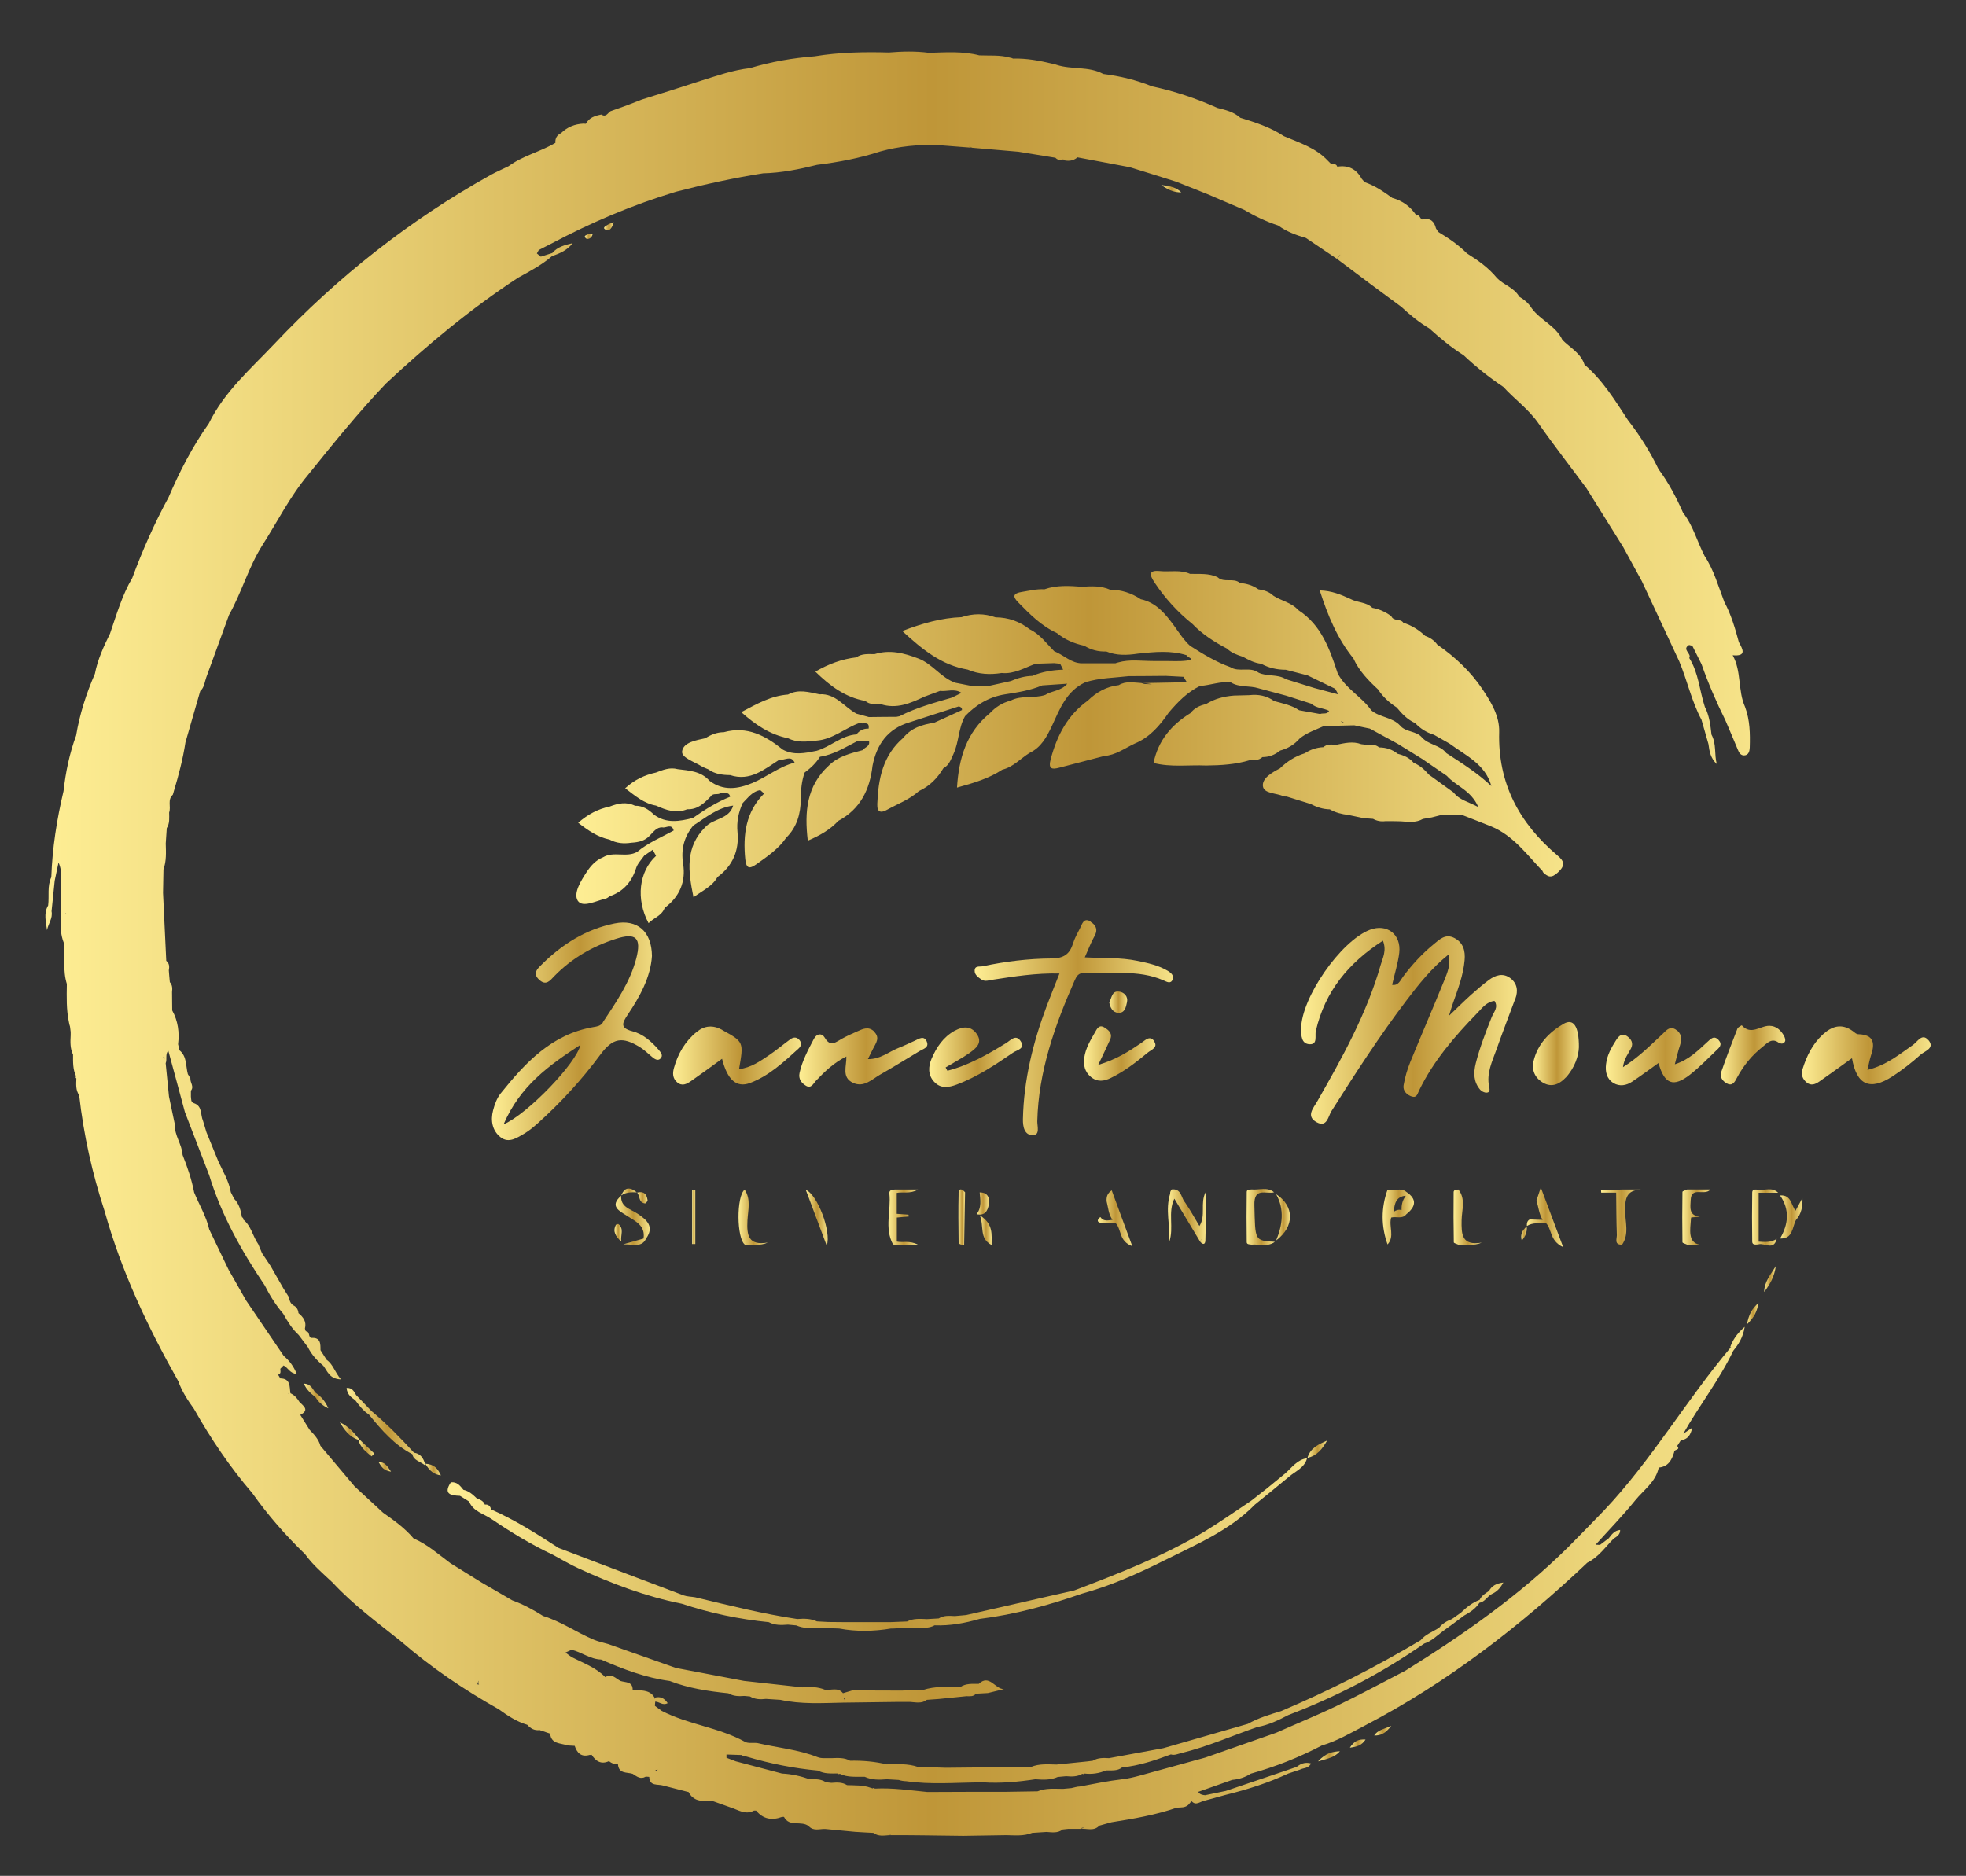 <?xml version="1.0" encoding="UTF-8"?>
<svg id="_ícone_Image" data-name="ícone_Image" xmlns="http://www.w3.org/2000/svg" xmlns:xlink="http://www.w3.org/1999/xlink" viewBox="0 0 231.38 220.81">
  <rect x="0" y="0" width="231.38" height="220.81" fill="#333333" stroke="none"/>
  <defs>
    <style>
      .cls-1 {
        fill: url(#Gradiente_sem_nome_60);
      }

      .cls-2 {
        fill: url(#Gradiente_sem_nome_60-11);
      }

      .cls-3 {
        fill: url(#Gradiente_sem_nome_60-10);
      }

      .cls-4 {
        fill: url(#Gradiente_sem_nome_60-17);
      }

      .cls-5 {
        fill: url(#Gradiente_sem_nome_60-16);
      }

      .cls-6 {
        fill: url(#Gradiente_sem_nome_60-13);
      }

      .cls-7 {
        fill: url(#Gradiente_sem_nome_60-12);
      }

      .cls-8 {
        fill: url(#Gradiente_sem_nome_60-14);
      }

      .cls-9 {
        fill: url(#Gradiente_sem_nome_60-19);
      }

      .cls-10 {
        fill: url(#Gradiente_sem_nome_60-18);
      }

      .cls-11 {
        fill: url(#Gradiente_sem_nome_60-15);
      }

      .cls-12 {
        fill: url(#Gradiente_sem_nome_60-57);
      }

      .cls-13 {
        fill: url(#Gradiente_sem_nome_60-55);
      }

      .cls-14 {
        fill: url(#Gradiente_sem_nome_60-54);
      }

      .cls-15 {
        fill: url(#Gradiente_sem_nome_60-56);
      }

      .cls-16 {
        fill: url(#Gradiente_sem_nome_60-58);
      }

      .cls-17 {
        fill: url(#Gradiente_sem_nome_60-51);
      }

      .cls-18 {
        fill: url(#Gradiente_sem_nome_60-50);
      }

      .cls-19 {
        fill: url(#Gradiente_sem_nome_60-53);
      }

      .cls-20 {
        fill: url(#Gradiente_sem_nome_60-52);
      }

      .cls-21 {
        fill: url(#Gradiente_sem_nome_60-59);
      }

      .cls-22 {
        fill: url(#Gradiente_sem_nome_60-23);
      }

      .cls-23 {
        fill: url(#Gradiente_sem_nome_60-22);
      }

      .cls-24 {
        fill: url(#Gradiente_sem_nome_60-25);
      }

      .cls-25 {
        fill: url(#Gradiente_sem_nome_60-28);
      }

      .cls-26 {
        fill: url(#Gradiente_sem_nome_60-24);
      }

      .cls-27 {
        fill: url(#Gradiente_sem_nome_60-21);
      }

      .cls-28 {
        fill: url(#Gradiente_sem_nome_60-27);
      }

      .cls-29 {
        fill: url(#Gradiente_sem_nome_60-26);
      }

      .cls-30 {
        fill: url(#Gradiente_sem_nome_60-29);
      }

      .cls-31 {
        fill: url(#Gradiente_sem_nome_60-20);
      }

      .cls-32 {
        fill: url(#Gradiente_sem_nome_60-44);
      }

      .cls-33 {
        fill: url(#Gradiente_sem_nome_60-41);
      }

      .cls-34 {
        fill: url(#Gradiente_sem_nome_60-46);
      }

      .cls-35 {
        fill: url(#Gradiente_sem_nome_60-45);
      }

      .cls-36 {
        fill: url(#Gradiente_sem_nome_60-48);
      }

      .cls-37 {
        fill: url(#Gradiente_sem_nome_60-47);
      }

      .cls-38 {
        fill: url(#Gradiente_sem_nome_60-40);
      }

      .cls-39 {
        fill: url(#Gradiente_sem_nome_60-42);
      }

      .cls-40 {
        fill: url(#Gradiente_sem_nome_60-43);
      }

      .cls-41 {
        fill: url(#Gradiente_sem_nome_60-49);
      }

      .cls-42 {
        fill: url(#Gradiente_sem_nome_60-60);
      }

      .cls-43 {
        fill: url(#Gradiente_sem_nome_60-31);
      }

      .cls-44 {
        fill: url(#Gradiente_sem_nome_60-32);
      }

      .cls-45 {
        fill: url(#Gradiente_sem_nome_60-33);
      }

      .cls-46 {
        fill: url(#Gradiente_sem_nome_60-34);
      }

      .cls-47 {
        fill: url(#Gradiente_sem_nome_60-30);
      }

      .cls-48 {
        fill: url(#Gradiente_sem_nome_60-39);
      }

      .cls-49 {
        fill: url(#Gradiente_sem_nome_60-37);
      }

      .cls-50 {
        fill: url(#Gradiente_sem_nome_60-36);
      }

      .cls-51 {
        fill: url(#Gradiente_sem_nome_60-35);
      }

      .cls-52 {
        fill: url(#Gradiente_sem_nome_60-38);
      }

      .cls-53 {
        fill: url(#Gradiente_sem_nome_60-2);
      }

      .cls-54 {
        fill: url(#Gradiente_sem_nome_60-4);
      }

      .cls-55 {
        fill: url(#Gradiente_sem_nome_60-9);
      }

      .cls-56 {
        fill: url(#Gradiente_sem_nome_60-7);
      }

      .cls-57 {
        fill: url(#Gradiente_sem_nome_60-5);
      }

      .cls-58 {
        fill: url(#Gradiente_sem_nome_60-6);
      }

      .cls-59 {
        fill: url(#Gradiente_sem_nome_60-3);
      }

      .cls-60 {
        fill: url(#Gradiente_sem_nome_60-8);
      }
    </style>
    <linearGradient id="Gradiente_sem_nome_60" data-name="Gradiente sem nome 60" x1="153.14" y1="225.24" x2="178.52" y2="225.24" gradientTransform="translate(0 346) scale(1 -1)" gradientUnits="userSpaceOnUse">
      <stop offset="0" stop-color="#feee94"/>
      <stop offset=".52" stop-color="#bf9638"/>
      <stop offset="1" stop-color="#f6e389"/>
    </linearGradient>
    <linearGradient id="Gradiente_sem_nome_60-2" data-name="Gradiente sem nome 60" x1="67.78" y1="258.05" x2="183.97" y2="258.05" xlink:href="#Gradiente_sem_nome_60"/>
    <linearGradient id="Gradiente_sem_nome_60-3" data-name="Gradiente sem nome 60" x1="114.71" y1="225.03" x2="138.08" y2="225.03" xlink:href="#Gradiente_sem_nome_60"/>
    <linearGradient id="Gradiente_sem_nome_60-4" data-name="Gradiente sem nome 60" x1="212.07" y1="221.75" x2="227.22" y2="221.75" xlink:href="#Gradiente_sem_nome_60"/>
    <linearGradient id="Gradiente_sem_nome_60-5" data-name="Gradiente sem nome 60" x1="79.22" y1="221.74" x2="94.28" y2="221.74" xlink:href="#Gradiente_sem_nome_60"/>
    <linearGradient id="Gradiente_sem_nome_60-6" data-name="Gradiente sem nome 60" x1="94.07" y1="221.52" x2="109.16" y2="221.52" xlink:href="#Gradiente_sem_nome_60"/>
    <linearGradient id="Gradiente_sem_nome_60-7" data-name="Gradiente sem nome 60" x1="188.99" y1="221.63" x2="202.48" y2="221.63" xlink:href="#Gradiente_sem_nome_60"/>
    <linearGradient id="Gradiente_sem_nome_60-8" data-name="Gradiente sem nome 60" x1="109.36" y1="221.55" x2="120.3" y2="221.55" xlink:href="#Gradiente_sem_nome_60"/>
    <linearGradient id="Gradiente_sem_nome_60-9" data-name="Gradiente sem nome 60" x1="180.44" y1="221.98" x2="185.83" y2="221.98" xlink:href="#Gradiente_sem_nome_60"/>
    <linearGradient id="Gradiente_sem_nome_60-10" data-name="Gradiente sem nome 60" x1="127.6" y1="221.99" x2="136.02" y2="221.99" xlink:href="#Gradiente_sem_nome_60"/>
    <linearGradient id="Gradiente_sem_nome_60-11" data-name="Gradiente sem nome 60" x1="202.51" y1="221.83" x2="210.1" y2="221.83" xlink:href="#Gradiente_sem_nome_60"/>
    <linearGradient id="Gradiente_sem_nome_60-12" data-name="Gradiente sem nome 60" x1="52.7" y1="164.2" x2="153.83" y2="164.2" xlink:href="#Gradiente_sem_nome_60"/>
    <linearGradient id="Gradiente_sem_nome_60-13" data-name="Gradiente sem nome 60" x1="137.46" y1="202.79" x2="141.9" y2="202.79" xlink:href="#Gradiente_sem_nome_60"/>
    <linearGradient id="Gradiente_sem_nome_60-14" data-name="Gradiente sem nome 60" x1="179.69" y1="202.71" x2="183.97" y2="202.71" xlink:href="#Gradiente_sem_nome_60"/>
    <linearGradient id="Gradiente_sem_nome_60-15" data-name="Gradiente sem nome 60" x1="94.84" y1="202.65" x2="97.42" y2="202.65" xlink:href="#Gradiente_sem_nome_60"/>
    <linearGradient id="Gradiente_sem_nome_60-16" data-name="Gradiente sem nome 60" x1="129.21" y1="202.6" x2="133.26" y2="202.6" xlink:href="#Gradiente_sem_nome_60"/>
    <linearGradient id="Gradiente_sem_nome_60-17" data-name="Gradiente sem nome 60" x1="72.45" y1="202.35" x2="76.46" y2="202.35" xlink:href="#Gradiente_sem_nome_60"/>
    <linearGradient id="Gradiente_sem_nome_60-18" data-name="Gradiente sem nome 60" x1="81.47" y1="202.74" x2="81.83" y2="202.74" xlink:href="#Gradiente_sem_nome_60"/>
    <linearGradient id="Gradiente_sem_nome_60-19" data-name="Gradiente sem nome 60" x1="112.8" y1="202.74" x2="113.59" y2="202.74" xlink:href="#Gradiente_sem_nome_60"/>
    <linearGradient id="Gradiente_sem_nome_60-20" data-name="Gradiente sem nome 60" x1="146.71" y1="202.75" x2="150.03" y2="202.75" xlink:href="#Gradiente_sem_nome_60"/>
    <linearGradient id="Gradiente_sem_nome_60-21" data-name="Gradiente sem nome 60" x1="150.2" y1="202.71" x2="151.84" y2="202.71" xlink:href="#Gradiente_sem_nome_60"/>
    <linearGradient id="Gradiente_sem_nome_60-22" data-name="Gradiente sem nome 60" x1="130.54" y1="228.02" x2="132.66" y2="228.02" xlink:href="#Gradiente_sem_nome_60"/>
    <linearGradient id="Gradiente_sem_nome_60-23" data-name="Gradiente sem nome 60" x1="171.07" y1="202.72" x2="174.38" y2="202.72" xlink:href="#Gradiente_sem_nome_60"/>
    <linearGradient id="Gradiente_sem_nome_60-24" data-name="Gradiente sem nome 60" x1="86.91" y1="202.71" x2="90.35" y2="202.71" xlink:href="#Gradiente_sem_nome_60"/>
    <linearGradient id="Gradiente_sem_nome_60-25" data-name="Gradiente sem nome 60" x1="162.72" y1="202.75" x2="166.41" y2="202.75" xlink:href="#Gradiente_sem_nome_60"/>
    <linearGradient id="Gradiente_sem_nome_60-26" data-name="Gradiente sem nome 60" x1="188.42" y1="202.74" x2="193.07" y2="202.74" xlink:href="#Gradiente_sem_nome_60"/>
    <linearGradient id="Gradiente_sem_nome_60-27" data-name="Gradiente sem nome 60" x1="115.33" y1="201.19" x2="116.71" y2="201.19" xlink:href="#Gradiente_sem_nome_60"/>
    <linearGradient id="Gradiente_sem_nome_60-28" data-name="Gradiente sem nome 60" x1="197.98" y1="202.74" x2="201.31" y2="202.74" xlink:href="#Gradiente_sem_nome_60"/>
    <linearGradient id="Gradiente_sem_nome_60-29" data-name="Gradiente sem nome 60" x1="114.94" y1="204.34" x2="116.4" y2="204.34" xlink:href="#Gradiente_sem_nome_60"/>
    <linearGradient id="Gradiente_sem_nome_60-30" data-name="Gradiente sem nome 60" x1="200.05" y1="199.46" x2="201.19" y2="199.46" xlink:href="#Gradiente_sem_nome_60"/>
    <linearGradient id="Gradiente_sem_nome_60-31" data-name="Gradiente sem nome 60" x1="207.62" y1="195.44" x2="208.99" y2="195.44" xlink:href="#Gradiente_sem_nome_60"/>
    <linearGradient id="Gradiente_sem_nome_60-32" data-name="Gradiente sem nome 60" x1="5.4" y1="234.92" x2="206.01" y2="234.92" xlink:href="#Gradiente_sem_nome_60"/>
    <linearGradient id="Gradiente_sem_nome_60-33" data-name="Gradiente sem nome 60" x1="153.84" y1="174.37" x2="153.88" y2="174.37" xlink:href="#Gradiente_sem_nome_60"/>
    <linearGradient id="Gradiente_sem_nome_60-34" data-name="Gradiente sem nome 60" x1="153.89" y1="175.41" x2="156.18" y2="175.41" xlink:href="#Gradiente_sem_nome_60"/>
    <linearGradient id="Gradiente_sem_nome_60-35" data-name="Gradiente sem nome 60" x1="39.99" y1="177.54" x2="42.26" y2="177.54" xlink:href="#Gradiente_sem_nome_60"/>
    <linearGradient id="Gradiente_sem_nome_60-36" data-name="Gradiente sem nome 60" x1="155.12" y1="139.26" x2="157.69" y2="139.26" xlink:href="#Gradiente_sem_nome_60"/>
    <linearGradient id="Gradiente_sem_nome_60-37" data-name="Gradiente sem nome 60" x1="72.32" y1="200.89" x2="73.18" y2="200.89" xlink:href="#Gradiente_sem_nome_60"/>
    <linearGradient id="Gradiente_sem_nome_60-38" data-name="Gradiente sem nome 60" x1="209.5" y1="202.74" x2="212.14" y2="202.74" xlink:href="#Gradiente_sem_nome_60"/>
    <linearGradient id="Gradiente_sem_nome_60-39" data-name="Gradiente sem nome 60" x1="42.18" y1="175.58" x2="44.05" y2="175.58" xlink:href="#Gradiente_sem_nome_60"/>
    <linearGradient id="Gradiente_sem_nome_60-40" data-name="Gradiente sem nome 60" x1="158.87" y1="140.76" x2="160.71" y2="140.76" xlink:href="#Gradiente_sem_nome_60"/>
    <linearGradient id="Gradiente_sem_nome_60-41" data-name="Gradiente sem nome 60" x1="205.61" y1="191.38" x2="206.96" y2="191.38" xlink:href="#Gradiente_sem_nome_60"/>
    <linearGradient id="Gradiente_sem_nome_60-42" data-name="Gradiente sem nome 60" x1="136.67" y1="323.79" x2="139.01" y2="323.79" xlink:href="#Gradiente_sem_nome_60"/>
    <linearGradient id="Gradiente_sem_nome_60-43" data-name="Gradiente sem nome 60" x1="75" y1="205.01" x2="76.21" y2="205.01" xlink:href="#Gradiente_sem_nome_60"/>
    <linearGradient id="Gradiente_sem_nome_60-44" data-name="Gradiente sem nome 60" x1="74.97" y1="205.64" x2="75" y2="205.64" xlink:href="#Gradiente_sem_nome_60"/>
    <linearGradient id="Gradiente_sem_nome_60-45" data-name="Gradiente sem nome 60" x1="50.07" y1="173.01" x2="51.89" y2="173.01" xlink:href="#Gradiente_sem_nome_60"/>
    <linearGradient id="Gradiente_sem_nome_60-46" data-name="Gradiente sem nome 60" x1="35.76" y1="181.68" x2="38.63" y2="181.68" xlink:href="#Gradiente_sem_nome_60"/>
    <linearGradient id="Gradiente_sem_nome_60-47" data-name="Gradiente sem nome 60" x1="161.73" y1="142.27" x2="163.75" y2="142.27" xlink:href="#Gradiente_sem_nome_60"/>
    <linearGradient id="Gradiente_sem_nome_60-48" data-name="Gradiente sem nome 60" x1="179.68" y1="201.66" x2="179.7" y2="201.66" xlink:href="#Gradiente_sem_nome_60"/>
    <linearGradient id="Gradiente_sem_nome_60-49" data-name="Gradiente sem nome 60" x1="104.57" y1="202.73" x2="108.04" y2="202.73" xlink:href="#Gradiente_sem_nome_60"/>
    <linearGradient id="Gradiente_sem_nome_60-50" data-name="Gradiente sem nome 60" x1="71.09" y1="319.37" x2="72.23" y2="319.37" xlink:href="#Gradiente_sem_nome_60"/>
    <linearGradient id="Gradiente_sem_nome_60-51" data-name="Gradiente sem nome 60" x1="40.79" y1="178.05" x2="50.09" y2="178.05" xlink:href="#Gradiente_sem_nome_60"/>
    <linearGradient id="Gradiente_sem_nome_60-52" data-name="Gradiente sem nome 60" x1="44.56" y1="173.33" x2="46.03" y2="173.33" xlink:href="#Gradiente_sem_nome_60"/>
    <linearGradient id="Gradiente_sem_nome_60-53" data-name="Gradiente sem nome 60" x1="206.2" y1="202.71" x2="209.27" y2="202.71" xlink:href="#Gradiente_sem_nome_60"/>
    <linearGradient id="Gradiente_sem_nome_60-54" data-name="Gradiente sem nome 60" x1="179.03" y1="200.79" x2="179.69" y2="200.79" xlink:href="#Gradiente_sem_nome_60"/>
    <linearGradient id="Gradiente_sem_nome_60-55" data-name="Gradiente sem nome 60" x1="179.68" y1="201.64" x2="179.7" y2="201.64" xlink:href="#Gradiente_sem_nome_60"/>
    <linearGradient id="Gradiente_sem_nome_60-56" data-name="Gradiente sem nome 60" x1="73.12" y1="205.68" x2="74.94" y2="205.68" xlink:href="#Gradiente_sem_nome_60"/>
    <linearGradient id="Gradiente_sem_nome_60-57" data-name="Gradiente sem nome 60" x1="73.1" y1="205.28" x2="73.13" y2="205.28" xlink:href="#Gradiente_sem_nome_60"/>
    <linearGradient id="Gradiente_sem_nome_60-58" data-name="Gradiente sem nome 60" x1="74.94" y1="205.64" x2="74.99" y2="205.64" xlink:href="#Gradiente_sem_nome_60"/>
    <linearGradient id="Gradiente_sem_nome_60-59" data-name="Gradiente sem nome 60" x1="68.82" y1="318.16" x2="69.75" y2="318.16" xlink:href="#Gradiente_sem_nome_60"/>
    <linearGradient id="Gradiente_sem_nome_60-60" data-name="Gradiente sem nome 60" x1="57.9" y1="224.59" x2="77.89" y2="224.59" xlink:href="#Gradiente_sem_nome_60"/>
  </defs>
  <path class="cls-1" d="M178.34,117.58c.35-.94.23-1.83-.6-2.45-.87-.64-1.75-.34-2.52.23-.73.54-1.41,1.14-2.09,1.74-.77.69-1.51,1.43-2.6,2.47.26-.82.35-1.15.47-1.48.58-1.65,1.22-3.3,1.37-5.06.1-1.08-.14-2.07-1.21-2.62-1.04-.54-1.74.17-2.42.73-1.37,1.12-2.55,2.4-3.61,3.82-.32.42-.53,1.09-1.29.97.3-1.33.69-2.53.84-3.77.25-2.19-1.46-3.47-3.46-2.71-3.44,1.32-8.07,8-8.09,11.65,0,.83.03,1.79,1.02,1.82.95.03.58-.99.71-1.56,1.08-4.68,3.87-8.04,7.9-10.63.46,1.18-.03,2.02-.27,2.86-1.64,5.75-4.53,10.92-7.47,16.07-.45.79-1.36,1.74-.05,2.45,1.2.65,1.35-.7,1.72-1.3,2.81-4.45,5.67-8.87,8.85-13.06,1.45-1.91,2.95-3.8,4.96-5.41.26,1.23-.17,2.18-.54,3.1-1.29,3.19-2.67,6.35-3.97,9.54-.36.88-.64,1.83-.8,2.77-.11.65.38,1.15,1.01,1.34.57.15.64-.39.83-.76,1.69-3.48,4.18-6.35,6.85-9.1.56-.58,1.09-1.31,2.01-1.41.49.75-.09,1.32-.32,1.88-.71,1.8-1.42,3.6-1.89,5.48-.27,1.1-.27,2.17.52,3.09.17.2.52.37.77.35.42-.02.35-.43.29-.7-.34-1.59.36-2.97.86-4.38.7-1.99,1.47-3.96,2.2-5.94h0Z"/>
  <path class="cls-53" d="M181.49,102.56c.67.7,1.08.87,1.88.12.88-.82.73-1.32-.08-1.99-4.49-3.79-7.02-8.49-6.85-14.52.05-1.86-.93-3.48-1.94-5-1.41-2.12-3.25-3.84-5.34-5.29-.36-.5-.86-.83-1.43-1.03-.74-.7-1.59-1.24-2.57-1.54-.33-.53-1.15-.13-1.42-.78-.67-.49-1.4-.83-2.23-.98-.71-.71-1.76-.59-2.57-1.04-1.12-.52-2.25-.98-3.62-1.01.95,2.96,2.07,5.67,3.96,8,.66,1.46,1.75,2.59,2.9,3.65.57.88,1.33,1.57,2.2,2.13.61.75,1.27,1.43,2.17,1.84.62.65,1.35,1.12,2.21,1.37.61.35,1.21.69,1.82,1.03,1.91,1.41,4.24,2.43,4.94,5.01-1.61-1.52-3.46-2.69-5.3-3.88-.72-.95-2.06-.96-2.85-1.82-.67-.83-1.92-.6-2.6-1.43-.92-.99-2.38-.94-3.38-1.78-1.13-1.62-3.04-2.56-3.96-4.37-.94-2.86-1.92-5.68-4.63-7.43-.79-.9-2-1.08-2.94-1.7-.49-.47-1.11-.66-1.76-.75-.65-.46-1.38-.68-2.16-.74-.76-.67-1.87.02-2.62-.67-1.04-.52-2.16-.37-3.26-.41-1.15-.52-2.37-.21-3.56-.33-1.37-.13-1.2.47-.64,1.32,1.24,1.87,2.73,3.51,4.48,4.91,1.17,1.22,2.58,2.12,4.07,2.9.52.51,1.19.74,1.87.96.67.37,1.36.74,2.15.82.9.5,1.88.71,2.9.71.86.22,1.7.44,2.56.66,1.09.53,2.17,1.06,3.25,1.58.12.22.25.44.37.66-.94-.25-1.88-.5-2.82-.75-1.11-.35-2.23-.69-3.35-1.04-.98-.63-2.2-.28-3.22-.77-1-.75-2.3,0-3.32-.65-1.7-.61-3.23-1.55-4.74-2.51-.75-.69-1.29-1.54-1.88-2.36-1.01-1.37-2.1-2.74-3.92-3.12-1.1-.74-2.31-1.12-3.63-1.13-1.06-.47-2.16-.41-3.28-.34-1.49-.11-2.98-.21-4.43.3-.9-.06-1.78.17-2.66.31-1.02.16-1.11.53-.44,1.21,1.37,1.41,2.75,2.8,4.57,3.63.94.78,2.03,1.24,3.22,1.49.8.5,1.66.71,2.6.68,1.21.5,2.46.44,3.72.25,1.93-.2,3.87-.41,5.76.2-.07.22,1.15.47,0,.62-.95.12-1.92.04-2.88.05h-1.11c-1.38,0-2.77-.22-4.11.17-.11.02-.21.06-.32.1h-3.91c-1.3,0-2.16-.98-3.28-1.42-.92-.91-1.67-2-2.89-2.58-1.18-.92-2.51-1.4-4.02-1.41-1.34-.48-2.66-.47-4.01-.02-2.35.09-4.57.71-6.97,1.63,2.35,2.16,4.61,4.02,7.7,4.54,1.29.56,2.63.62,4,.4,1.47.15,2.69-.62,4-1.09l2.17-.07.71.07c.12.23.23.46.35.7-1.25.04-2.47.24-3.62.73-.89.02-1.73.26-2.54.61-.85.18-1.68.37-2.53.56h-2.16c-.61-.12-1.21-.23-1.83-.36-1.7-.59-2.7-2.24-4.37-2.86-1.67-.64-3.35-1.07-5.14-.51-.74,0-1.49-.09-2.15.38-1.68.2-3.23.76-4.82,1.68,1.74,1.7,3.54,3.04,5.88,3.45.53.47,1.16.37,1.79.37,1.88.63,3.53-.1,5.16-.87.61-.23,1.23-.46,1.84-.68.82.1,1.69-.32,2.53.23-.42.21-.77.38-1.12.56-2.1.61-4.21,1.18-6.17,2.19-.12.02-.24.05-.36.07-1.09,0-2.16.02-3.25.03-.49-.13-.98-.27-1.46-.4-1.45-.78-2.44-2.41-4.36-2.28-1.23-.25-2.47-.64-3.7.03-1.98.14-3.65,1.09-5.5,2.07,1.66,1.48,3.37,2.64,5.51,3.07,1.08.55,2.2.4,3.34.28,1.92-.14,3.36-1.48,5.09-2.09.35.23,1.19-.3,1.05.68-.6-.02-1.07.21-1.43.68-1.78.12-3.07,1.47-4.7,1.93-1.34.27-2.67.56-3.97-.14-2.03-1.64-4.2-2.81-6.94-2.05-.81,0-1.52.29-2.18.71-1.1.24-2.57.48-2.73,1.53-.12.74,1.41,1.23,2.27,1.76.25.15.54.25.81.37.77.56,1.65.67,2.57.68,2.37.78,4.04-.7,5.82-1.83.59.15,1.35-.58,1.77.36-1.82.47-3.27,1.69-4.97,2.4-1.72.71-3.42.96-5.05-.26-1-1.14-2.39-1.2-3.75-1.37-.91-.25-1.73.09-2.55.4-1.34.29-2.54.86-3.62,1.85,1.19.91,2.23,1.8,3.63,2.04,1.18.53,2.37.97,3.67.43,1.22.06,1.99-.71,2.76-1.5.29-.47.86-.13,1.2-.42.36.17.95-.24,1.09.45-1.58.63-3,1.53-4.38,2.5-1.57.4-3.13.68-4.58-.39-.62-.61-1.32-1.07-2.23-1.05-1.02-.5-2.01-.29-3,.1-1.38.28-2.57.93-3.69,1.9,1.17.91,2.3,1.69,3.69,1.98.81.43,1.66.51,2.55.37.85-.05,1.64-.21,2.23-.89.41-.39.74-.93,1.41-.92.45.13,1.11-.51,1.36.37-1.45.81-3.01,1.43-4.3,2.52-1.26.71-2.77-.12-4.03.64-.82.33-1.39.95-1.87,1.66-.7,1.07-1.65,2.57-1.09,3.45.56.87,2.17,0,3.31-.26.16-.04.3-.17.45-.27,1.62-.56,2.59-1.69,3.11-3.32.17-.54.62-.98.95-1.46.34-.23.66-.46,1-.69.11.2.22.39.33.6l.06.12c-2.01,1.83-2.4,5.08-.88,7.92.62-.64,1.58-.88,1.9-1.81,1.76-1.29,2.5-3.09,2.17-5.16-.28-1.75.12-3.19,1.19-4.52,1.49-.94,2.86-2.12,4.7-2.35-.48,1.65-2.36,1.48-3.3,2.55-2.36,2.36-2.01,5.15-1.37,8.24,1.11-.82,2.21-1.28,2.82-2.38,1.79-1.31,2.56-3.12,2.36-5.26-.12-1.25.11-2.36.61-3.45.62-.61,1.12-1.37,2.07-1.52.15.13.3.27.45.4-2.16,2.16-2.5,4.84-2.22,7.72.12,1.18.53,1.15,1.33.59,1.28-.91,2.58-1.79,3.49-3.11,1.27-1.25,1.7-2.83,1.72-4.54,0-1.07.09-2.11.45-3.13.7-.52,1.34-1.11,1.8-1.86,1.61-.24,2.95-1.11,4.36-1.82.47,0,.95,0,1.42,0,.12.62-.51.69-.75,1.04-1.43.38-2.89.72-4,1.83-2.61,2.4-2.86,5.43-2.46,8.83,1.47-.63,2.64-1.31,3.59-2.33,2.59-1.38,3.71-3.68,4.03-6.49.49-2.52,1.78-4.35,4.34-5.11,1.94-.62,3.88-1.25,5.82-1.88.21.07.4.16.36.44-1.09.5-2.18.99-3.27,1.49-1.4.21-2.71.61-3.64,1.78-2.39,2.05-2.94,4.82-3.05,7.77-.04,1.03.43,1.11,1.21.66,1.25-.69,2.61-1.19,3.69-2.17,1.26-.58,2.17-1.51,2.87-2.68.69-.36.9-1.07,1.2-1.7.65-1.42.57-3.07,1.36-4.44,1.31-1.36,2.85-2.28,4.73-2.57,1.48-.23,2.96-.46,4.35-1.05.96-.07,1.92-.13,2.95-.2-.71.87-1.8.81-2.59,1.32-1.33.45-2.8,0-4.09.68-.97.24-1.78.77-2.45,1.49-2.71,2.23-3.63,5.22-3.85,8.74,2-.55,3.77-1.08,5.33-2.11,1.29-.31,2.15-1.32,3.22-1.98,1.35-.64,2-1.86,2.6-3.12.94-2.02,1.71-4.16,3.96-5.19,1.66-.52,3.39-.52,5.1-.72,1.45,0,2.91-.02,4.36-.03.69.04,1.39.08,2.09.11.13.21.26.43.39.64-1.79.03-3.59.07-5.37.1.47,0,.88.05,1.25.14-.22,0-.46-.02-.72-.03-.18,0-.36-.06-.52-.12-.89-.04-1.81-.27-2.65.25-1.43.16-2.62.82-3.64,1.82-2.38,1.7-3.63,4.1-4.37,6.88-.31,1.16.1,1.26,1.03,1.01,1.75-.46,3.5-.91,5.26-1.37,1.36-.1,2.43-.92,3.61-1.47,1.77-.73,2.94-2.12,3.99-3.64,1.06-1.24,2.18-2.41,3.69-3.14,1.22-.07,2.38-.57,3.62-.41,1,.62,2.2.35,3.26.69,1.09.29,2.16.58,3.25.87.98.32,1.96.62,2.94.94.6.55,1.43.5,2.11.85-.23.46-.71.22-1.06.37-.82-.14-1.64-.29-2.46-.44-.89-.61-1.93-.8-2.94-1.08-.88-.64-1.87-.82-2.92-.7-.61.02-1.22.03-1.83.05-1.17.09-2.28.38-3.29,1.01-.71.15-1.35.45-1.81,1.05-2.23,1.37-3.82,3.24-4.35,5.87,2.05.53,4.13.21,6.2.3,1.74-.02,3.46-.12,5.13-.63.52,0,1.06.04,1.48-.36.79,0,1.48-.27,2.09-.77.9-.24,1.67-.7,2.29-1.41.84-.7,1.88-1.02,2.85-1.47,1.19-.03,2.38-.06,3.58-.09.62.13,1.22.27,1.84.39,1.09.6,2.18,1.18,3.27,1.78.97.6,1.94,1.19,2.91,1.8.96.66,1.91,1.32,2.88,1.98,1.07,1.21,2.86,1.69,3.7,3.67-1.19-.63-2.23-.83-2.9-1.71-.97-.7-1.94-1.41-2.92-2.11-.5-.59-1.07-1.09-1.79-1.39-.49-.59-1.15-.88-1.88-1.06-.63-.51-1.37-.75-2.18-.75-.43-.37-.94-.34-1.46-.3-.21-.03-.43-.05-.64-.08-1.01-.38-2-.12-2.99.08-.52-.05-1.04-.12-1.47.27-.8.04-1.53.28-2.19.72-1.13.34-2.09.97-2.93,1.78-.92.48-2.11,1.15-2,2.09.11.9,1.59.8,2.43,1.19.1.05.24.02.36.03.95.3,1.9.6,2.86.89.69.37,1.43.61,2.22.62.67.39,1.41.57,2.18.66.61.12,1.2.25,1.81.38.36.03.73.06,1.1.08.45.25.94.34,1.46.27.61,0,1.21,0,1.82.02.88.07,1.77.19,2.59-.28.35-.06.7-.12,1.05-.18.37-.1.73-.18,1.1-.28.85,0,1.68.02,2.53.02,1.12.44,2.25.87,3.36,1.32,2.62,1.08,4.23,3.36,6.1,5.31l-.02.03ZM125.74,78.77h.02s.07.07.1.11c-.04-.05-.08-.08-.12-.11ZM157.84,84.87c.1.08.21.14.34.2-.19,0-.33-.06-.34-.2Z"/>
  <path class="cls-59" d="M128.37,108.48c-.84-.51-1.01.29-1.27.8-.31.59-.63,1.18-.83,1.81-.39,1.26-1.12,1.72-2.51,1.73-2.72.02-5.43.35-8.1.92-.36.08-.97-.11-.95.55,0,.44.39.73.75.98.45.33.93.12,1.4.05,2.51-.38,5.02-.79,7.83-.73-.56,1.42-1.05,2.65-1.52,3.88-1.6,4.27-2.68,8.65-2.78,13.25-.02.95.19,1.91,1.16,1.91.88,0,.52-1.06.53-1.64.14-5.86,2.06-11.26,4.38-16.54.24-.54.46-.95,1.15-.91,3.12.15,6.31-.46,9.32.86.38.16.84.47,1.08-.1.2-.47-.22-.81-.57-1.02-1.11-.66-2.35-.92-3.6-1.18-1.99-.41-4.02-.3-6.17-.41.44-.99.74-1.78,1.15-2.51.44-.78.12-1.32-.48-1.68h0Z"/>
  <path class="cls-54" d="M226.94,122.43c-.73-.85-1.26.18-1.79.56-1.61,1.11-3.12,2.4-5.37,2.95.17-.71.25-1.17.39-1.61.49-1.43.47-2.54-1.48-2.59-.21,0-.42-.2-.61-.35-1.33-.98-2.49-.6-3.58.41-1.19,1.11-1.87,2.5-2.35,4.02-.21.66-.03,1.19.49,1.61.53.43,1.04.18,1.49-.13,1.28-.89,2.54-1.81,3.83-2.74.55,3.17,2.1,3.87,4.77,2.14,1.16-.76,2.27-1.62,3.3-2.55.48-.43,1.76-.76.9-1.75h.01Z"/>
  <path class="cls-57" d="M85,121.23c-1.1-.6-2.09-.51-3.02.25-1.36,1.11-2.2,2.56-2.66,4.23-.17.61-.17,1.2.35,1.67.59.53,1.14.23,1.65-.12,1.18-.82,2.35-1.68,3.66-2.63.62,2.47,1.69,3.44,3.27,2.86,2.25-.84,3.99-2.48,5.74-4.07.31-.28.38-.63.12-.97-.32-.4-.72-.4-1.12-.1-.83.61-1.62,1.27-2.47,1.85-1.07.72-2.12,1.47-3.54,1.65.56-3.23.55-3.21-1.99-4.61h0Z"/>
  <path class="cls-58" d="M102.89,121.43c-.68-.66-1.35-.31-2-.02-.61.26-1.21.54-1.8.86-.71.38-1.35,1.04-2.02-.12-.34-.57-.95-.5-1.29.15-.67,1.29-1.37,2.57-1.68,4-.15.71.22,1.18.76,1.51.61.36.86-.25,1.15-.57,1.04-1.1,2.12-2.14,3.6-2.88.04,1.15-.6,2.47.8,3.11,1.26.57,2.17-.39,3.13-.95,1.58-.9,3.11-1.85,4.67-2.79.44-.27,1.17-.41.86-1.13-.32-.73-.89-.34-1.38-.11-.66.3-1.32.62-1.99.88-1.12.45-2.11,1.33-3.56,1.3.26-.51.45-.88.63-1.26.32-.64.83-1.24.11-1.96Z"/>
  <path class="cls-56" d="M202.28,122.44c-.56-.62-.95-.14-1.36.23-1.1,1-2.13,2.07-3.81,2.61.23-.86.38-1.56.61-2.23.25-.78.19-1.46-.55-1.89-.7-.41-1.11.19-1.54.59-1.41,1.31-2.76,2.69-4.62,3.87.14-1.05.64-1.59.95-2.22.29-.59.05-1.06-.44-1.41-.63-.45-1.01-.03-1.32.45-.55.86-1.06,1.76-1.18,2.81-.11.9.06,1.73.86,2.23.73.45,1.54.3,2.22-.16,1.04-.7,2.05-1.45,3.09-2.19.7,2.51,1.75,2.9,3.72,1.36,1.09-.86,2.06-1.86,3.06-2.82.34-.32.79-.68.31-1.22h0Z"/>
  <path class="cls-60" d="M112.36,121.33c-1.34.74-2.14,1.94-2.72,3.29-.39.92-.45,1.91.3,2.72.78.84,1.71.68,2.68.32,2.39-.9,4.5-2.31,6.6-3.75.44-.31,1.51-.46.89-1.37-.57-.83-1.15-.1-1.68.23-2.19,1.35-4.42,2.63-6.93,3.27-.07-.14-.14-.26-.21-.39.95-.57,1.95-1.09,2.85-1.73.72-.52,1.56-1.17.8-2.23-.69-.96-1.61-.88-2.57-.36h-.01Z"/>
  <path class="cls-55" d="M184.28,126.84c1.07-1.17,1.51-2.58,1.54-3.56.02-2.54-.67-3.41-1.79-2.77-1.7.99-3.06,2.38-3.54,4.38-.27,1.13.21,2.07,1.19,2.6.98.53,1.86.13,2.59-.65h0Z"/>
  <path class="cls-3" d="M135.84,122.55c-.53-.72-1.05-.1-1.54.23-1.44.97-2.9,1.93-5.05,2.57.59-1.23,1-2.09,1.39-2.95.34-.74-.14-1.13-.67-1.46-.63-.38-.88.19-1.1.58-.54.94-1.11,1.88-1.26,2.98-.12.9.06,1.67.78,2.27.77.63,1.56.51,2.36.11,1.59-.77,2.97-1.85,4.32-2.97.39-.33,1.3-.61.73-1.37h.03Z"/>
  <path class="cls-2" d="M210.08,122.59c.08-.17-.02-.47-.12-.66-.37-.66-.91-1.16-1.7-1.18-1.09-.03-2.18,1.17-3.27-.06,0,0-.43.21-.51.39-.66,1.68-1.31,3.38-1.9,5.09-.21.61.15,1.09.65,1.36.69.38.95-.21,1.21-.69.75-1.41,1.75-2.62,2.99-3.61.54-.43,1.07-1.09,1.88-.51.3.18.62.18.77-.13Z"/>
  <path class="cls-7" d="M115.33,190.56c4.11-.51,8.08-1.6,11.98-2.96,3.37-.92,6.57-2.34,9.68-3.9,3.75-1.88,7.68-3.5,10.7-6.59.61-.49,1.21-.98,1.81-1.47.73-.6,1.46-1.19,2.19-1.8.78-.67,1.85-1.06,2.14-2.19-1.15.16-1.78,1.09-2.56,1.78-.74.61-1.47,1.2-2.21,1.81-.61.48-1.22.96-1.84,1.44-1.8,1.19-3.57,2.45-5.41,3.57-4.85,2.92-10.1,4.95-15.37,6.96-4.24.97-8.49,1.93-12.73,2.9-.44.04-.88.08-1.33.12-.65-.03-1.31-.1-1.9.28-.46.03-.91.06-1.38.08-.8-.03-1.6-.11-2.35.28-.67.03-1.34.05-2.01.08.02.02.04.04.06.06-.02-.02-.04-.03-.06-.06-.12,0-.24,0-.37,0-1.21,0-2.42,0-3.63,0h-1.09c-.73,0-1.45-.02-2.18-.02-.44-.02-.87-.05-1.32-.07-.74-.35-1.53-.34-2.32-.28-4.06-.61-8.03-1.6-12.01-2.56-.46-.08-.95-.08-1.38-.23-4.91-1.85-9.81-3.72-14.71-5.58-2.55-1.66-5.12-3.29-7.92-4.53-.11-.38-.31-.62-.75-.57-.17-.47-.61-.59-.99-.77-.44-.43-.9-.84-1.53-.97-.38-.47-.75-.97-1.48-.88-.92,1.39,0,1.55,1.08,1.59.36.22.71.45,1.07.67.49,1.19,1.73,1.43,2.65,2.07,2.31,1.56,4.67,3.01,7.2,4.19.99.53,1.96,1.12,2.99,1.59,3.92,1.81,7.95,3.33,12.2,4.18,3.33,1.11,6.74,1.82,10.23,2.17.71.38,1.48.35,2.26.29.33.03.64.06.97.09.86.37,1.76.36,2.66.28l2.4.09c2.03.38,4.05.34,6.08,0,.2,0,.41,0,.61-.02.85-.03,1.7-.06,2.55-.09.68.03,1.37.08,1.99-.27,1.81.07,3.55-.25,5.28-.75h.03Z"/>
  <path class="cls-6" d="M139.4,141.47c-.39-.57-.41-1.59-1.5-1.46-.16.19-.2.35-.18.49-.6,1.88.02,3.79-.11,5.68.58-1.66-.2-3.44.6-5.08,1,1.66,1.99,3.33,2.99,4.99.13-.12.24-.21.32-.32-.07.11-.16.21-.32.32.26.4.64.51.66-.06.07-1.89.03-3.8.03-5.69-.68,1.3.06,2.73-.73,3.98-.58-.96-1.11-1.95-1.75-2.87h-.01Z"/>
  <path class="cls-8" d="M183.97,146.8c-.95-2.54-1.73-4.6-2.63-7.02-.26.78-.38,1.16-.51,1.54.24.76.3,1.58.72,2.27-.5-.02-1-.03-1.51-.05-.32.17-.35.47-.34.78.68-.44,1.46-.29,2.21-.38.76.68.43,2.12,2.06,2.86Z"/>
  <path class="cls-11" d="M94.84,140.07c.82,2.19,1.6,4.26,2.46,6.57.57-1.69-1.12-6.07-2.46-6.57Z"/>
  <path class="cls-5" d="M133.26,146.69c-.88-2.36-1.64-4.44-2.42-6.57-.54.35-.63.79-.6,1.29.19.74.22,1.54.69,2.18-.51.05-1.04.24-1.43-.33-.34.27-.48.6.07.69.57.1,1.16.03,1.74.04.7.72.35,2.13,1.95,2.7Z"/>
  <path class="cls-4" d="M75.02,142.86c-.8-.55-2.01-.75-1.91-2.11-1.44,1.25-.18,1.81.67,2.36,1.01.66,2.19,1.14,1.96,2.68-.65.18-1.32.38-2.38.68,1.26,0,2.17.4,2.69-.69,1-1.44.04-2.19-1.02-2.92h0Z"/>
  <path class="cls-10" d="M81.83,146.44v-6.35h-.37v6.35h.37Z"/>
  <path class="cls-9" d="M112.82,140.53c-.04,1.87-.02,3.73,0,5.6,0,.42.36.38.65.4.04-2.06.07-4.12.11-6.18-.37-.44-.75-.54-.77.18h.01Z"/>
  <path class="cls-31" d="M149.95,140.35c-.82-.68-1.77-.25-2.65-.34-.23.03-.57,0-.57.29-.03,1.97-.03,3.94,0,5.92,0,.28.34.26.57.29.91-.08,1.89.31,2.74-.33-2.43-.14-2.3-.14-2.41-4.3-.07-2.21,1.41-1.26,2.33-1.54Z"/>
  <path class="cls-27" d="M150.2,140.58c.99,1.81.73,3.62,0,5.43,2.16-1.63,2.16-4.02,0-5.43Z"/>
  <path class="cls-23" d="M131.62,119.22c.8.05.9-.76,1.02-1.27.14-.66-.35-1.18-1-1.23-.8-.06-.79.74-1.09,1.28.11.61.4,1.18,1.07,1.23h0Z"/>
  <path class="cls-22" d="M171.64,140.02c-.23.03-.56.02-.56.31-.02,1.97-.02,3.94.02,5.91,0,.1.37.19.56.29.87-.02,1.76.15,2.72-.25-2.37.38-2.39-.99-2.36-2.66.02-1.18.51-2.48-.38-3.6h0Z"/>
  <path class="cls-26" d="M87.63,140.04c-.97.8-.94,5.71.03,6.47.87,0,1.74.17,2.7-.24-2.3.38-2.48-.87-2.39-2.61.06-1.19.44-2.48-.33-3.62h0Z"/>
  <path class="cls-24" d="M163.73,143.32c.59-.16,1.3.22,1.78-.39,1.11-.88,1.3-1.76,0-2.63-.68-.58-1.49-.02-2.21-.26-.77,2.15-.76,4.3,0,6.45.88-.95.12-2.13.43-3.17h0ZM165.42,140.75s0,.04,0,.06c-.38.49-.49,1.05-.47,1.64-.35-.11-.64,0-.92.19.09-.91.24-1.78,1.41-1.89h0Z"/>
  <path class="cls-29" d="M193.07,140.02h-2.14c-.21,0-.43.02-.64.03h-1.86c0,.11,0,.22.02.34h1.76c.02,1.66.02,3.34.08,5,0,.44-.33,1.17.62,1.12.86-1.27.35-2.69.35-4.03,0-1.4.16-2.38,1.83-2.45h0Z"/>
  <path class="cls-28" d="M116.7,146.56c0-1.28.22-2.48-1.38-3.5.53,1.36-.11,2.7,1.38,3.5Z"/>
  <path class="cls-25" d="M201.31,140.01h-2.74c-.19.1-.56.19-.56.29-.03,1.98-.03,3.95,0,5.93,0,.1.37.19.56.29h1.47c-1.41-.27-1.12-1.73-1.03-3.04,0-.06.02-.12.03-.17.35-.03.68-.06,1.03-.09-1.36-.14-1.12-1.13-1.09-1.96.07-1.67,1.62-.42,2.33-1.25Z"/>
  <path class="cls-30" d="M116.37,141.79c.12-.73-.07-1.44-1.07-1.43.08.89.25,1.78-.36,2.56.95.24,1.32-.41,1.43-1.12h0Z"/>
  <path class="cls-47" d="M201.19,146.52h-1.14c.3.06.67.07,1.14,0Z"/>
  <path class="cls-43" d="M208.99,149.05c-.57.94-1.35,1.82-1.36,3.02.71-.89,1.21-1.87,1.36-3.02Z"/>
  <path class="cls-44" d="M203.73,158.56c-5.25,6.21-9.34,13.32-14.96,19.25-1.39,1.43-2.77,2.87-4.18,4.28-5.76,5.7-12.34,10.31-19.19,14.57-2.67,1.38-5.31,2.81-8.01,4.11-2.36,1.14-4.8,2.13-7.2,3.2-2.78.97-5.56,1.95-8.34,2.92-2.58.71-5.15,1.42-7.74,2.13-.67.18-1.33.34-2.03.42-1.67.19-3.33.54-4.99.85-.32,0-.68.13-1,.19-.33.03-.64.06-.97.09-1.01,0-2.04-.12-3.01.29-1.3.02-2.6.04-3.89.06-3.03,0-6.06,0-9.08.02-2.06-.2-4.1-.51-6.18-.4-.09-.09-.17-.1-.28-.02-.07-.04-.14-.06-.22-.08-.89-.33-1.84-.27-2.77-.31-.57-.36-1.2-.32-1.84-.27-.22-.02-.43-.05-.65-.07-.58-.39-1.24-.37-1.9-.35-1.06-.37-2.14-.62-3.26-.67-1.82-.48-3.63-.96-5.45-1.44-.37-.14-.73-.29-1.09-.42v-.38c.59.02,1.17.04,1.76.06.2.12.41.17.62.19,2.74.82,5.54,1.38,8.39,1.64.73.4,1.53.34,2.32.34l.12.08.13-.04c.93.46,1.94.32,2.93.35.85.39,1.73.36,2.62.29.46.03.92.05,1.38.08.3.1.6.14.89.15,2.86.41,5.75.17,8.63.13h.38c2.08.14,4.13-.05,6.18-.36.9.07,1.8.11,2.64-.27.33-.03.65-.06.98-.09.66.06,1.32.07,1.91-.28l.13.04.12-.07c.88.1,1.73-.02,2.54-.37.64-.02,1.32.1,1.89-.35,1.99-.2,3.87-.83,5.74-1.53.43.14.83-.07,1.23-.16,3.08-.75,5.97-2.04,8.95-3.07,1.31-.23,2.49-.8,3.65-1.41,5.66-2.16,11.01-4.94,15.98-8.41.86-.28,1.49-.91,2.18-1.44.49-.36.99-.72,1.48-1.08.35-.26.69-.52,1.04-.78.7-.38,1.37-.82,1.81-1.51.66-.1.91-.76,1.46-1.03.58-.26.98-.67,1.35-1.35-.84.11-1.36.39-1.69,1-.43.28-.87.54-1.1,1.04-.85.32-1.55.88-2.19,1.5-.36.25-.71.51-1.07.76-.59.23-1.12.52-1.52,1.04-.74.46-1.6.76-2.17,1.46-5.29,3.15-10.76,5.94-16.42,8.34-1.34.4-2.68.81-3.91,1.5-3.31.95-6.62,1.9-9.93,2.86-2.13.39-4.27.79-6.41,1.18-.65-.04-1.32-.06-1.9.3-.21.03-.42.06-.63.08-1.21.12-2.42.24-3.64.37-1.01-.02-2.03-.12-3,.28-3.36.03-6.72.07-10.07.1-1.09-.04-2.17-.08-3.25-.1h0c-1.19-.41-2.43-.32-3.66-.3-1.42-.34-2.86-.46-4.33-.43h0c-.69-.4-1.46-.32-2.22-.3-.53-.03-1.12.07-1.59-.12-2.3-.91-4.77-1.11-7.14-1.67-.47-.04-1.03.07-1.4-.13-3.1-1.72-6.71-2.03-9.83-3.66-.26-.19-.52-.38-.78-.58,0-.16.02-.34.04-.5.46,0,.87.51,1.46.18-.4-.61-.88-.81-1.5-.65,0,.05,0,.1,0,.14-.02-.03-.05-.06-.08-.08-.03-.02-.07-.04-.11-.06.05,0,.1,0,.14-.01-.38-.68-1.04-.81-1.73-.85-.28,0-.56-.02-.84-.04.02-1-.81-.87-1.4-1.05-.58-.27-1.05-.96-1.82-.46-1.12-1.15-2.61-1.66-3.99-2.37-.23-.17-.47-.35-.7-.52.24-.11.48-.22.72-.33,1.19.28,2.2,1.12,3.47,1.15,2.61,1.14,5.25,2.14,8.08,2.52,2.22.86,4.55,1.21,6.9,1.45.59.35,1.23.36,1.88.31.22.02.44.04.66.06.59.35,1.23.37,1.88.29l1.7.11c2.44.54,4.92.38,7.39.33,2.05-.03,4.11-.05,6.15-.08,0-.07-.01-.13-.02-.2,0,.07.02.14.02.2h1.76c.66.04,1.35.22,1.94-.25.47-.03.93-.06,1.4-.1,1.09-.11,2.17-.22,3.26-.33.4,0,.82.07,1.12-.29.47-.03.94-.05,1.41-.08.62-.15,1.26-.31,1.88-.46-1.04,0-1.71-1.81-2.96-.62-.75,0-1.52-.07-2.18.38-1.48-.05-2.96-.12-4.39.34l-.74.03c-.59,0-1.17.02-1.76.04-1.93,0-3.87-.01-5.81-.02-.37.11-.73.22-1.1.33-.59-.75-1.4-.31-2.12-.41-.86-.35-1.74-.36-2.64-.28-2.3-.25-4.6-.51-6.89-.76-2.66-.51-5.34-1.02-8-1.52-2.66-.94-5.34-1.88-8-2.82-.56-.16-1.13-.28-1.66-.5-2.03-.85-3.85-2.15-5.98-2.8-1.15-.73-2.35-1.38-3.63-1.84-1.21-.7-2.42-1.4-3.63-2.11-1.21-.75-2.42-1.5-3.63-2.25-1.41-1.04-2.72-2.23-4.36-2.93-1.02-1.22-2.3-2.12-3.59-3.03-1.12-1.03-2.22-2.06-3.34-3.09-1.35-1.6-2.68-3.19-4.03-4.78-.21-.77-.73-1.32-1.26-1.87-.37-.59-.74-1.18-1.11-1.77,1.14-.59.36-1.05-.1-1.53-.26-.43-.59-.81-1.06-1.02-.12-.77.04-1.73-1.19-1.75-.09-.14-.17-.29-.26-.43.39-.12.27-.43.26-.7.12-.13.26-.27.38-.39.52.23.7.92,1.56,1.01-.37-.92-.87-1.57-1.54-2.14-1.47-2.17-2.94-4.33-4.42-6.51-.69-1.22-1.38-2.44-2.08-3.66-.75-1.57-1.51-3.13-2.26-4.7-.35-1.56-1.19-2.91-1.78-4.37-.29-1.52-.79-2.98-1.36-4.41-.07-1.26-.98-2.3-.91-3.59-.23-1.1-.46-2.18-.69-3.28-.13-1.31-.26-2.62-.39-3.93.2-.47-.09-1.05.31-1.47.65,2.4,1.31,4.81,1.95,7.22.91,2.36,1.82,4.73,2.73,7.09.02.09.06.17.11.27,1.43,4.72,3.81,8.97,6.55,13.03.6,1.2,1.31,2.33,2.18,3.35.51.91,1.06,1.8,1.83,2.51.36.48.72.95,1.08,1.43.43.88,1.07,1.57,1.81,2.18.48.62.71,1.56,2.08,1.61-.74-.88-.93-1.78-1.69-2.31-.24-.38-.48-.76-.72-1.13,0-.76.03-1.53-1.09-1.44-.38-.12-.12-.76-.63-.78-.06-.11-.09-.21-.11-.33.21-.8-.19-1.34-.76-1.81-.04-.42-.23-.75-.63-.93-.34-.24-.44-.6-.51-.97l-.64-1.02c-.33-.58-.65-1.15-.99-1.73-.17-.3-.35-.6-.51-.9-.34-.5-.67-1-1.01-1.51-.14-.35-.3-.7-.44-1.05-.65-.93-.83-2.15-1.77-2.91.03-.13-.03-.22-.15-.27-.14-.8-.33-1.57-.92-2.17-.13-.26-.26-.51-.39-.77-.23-1.31-.91-2.43-1.46-3.61-.47-1.15-.94-2.3-1.41-3.45-.13-.45-.28-.9-.41-1.36-.32-.71-.04-1.73-1.08-2.07-.38-.14-.29-.49-.34-.77,0-.23,0-.46,0-.69.41-.5-.11-.96-.06-1.45-.1-.17-.2-.34-.3-.51-.26-.95-.09-2.07-.98-2.8-.06-.24-.12-.48-.17-.71.17-1.39,0-2.73-.69-3.98,0-.72-.02-1.45-.02-2.17.05-.41.05-.83-.26-1.16-.04-.46-.09-.92-.12-1.38.08-.42.08-.83-.3-1.13-.12-2.66-.26-5.34-.38-8,.02-.92.04-1.84.05-2.76.36-.99.3-2.02.27-3.05.04-.61.08-1.2.12-1.81.37-.57.28-1.21.28-1.84.24-.67-.23-1.5.43-2.09.04-.13.09-.27.12-.41.57-1.89,1.07-3.8,1.37-5.76.58-2.01,1.16-4.02,1.74-6.04.49-.42.51-1.06.71-1.61.9-2.45,1.79-4.9,2.68-7.35,1.47-2.62,2.28-5.57,3.87-8.12,1.8-2.81,3.29-5.82,5.45-8.39,2.94-3.66,5.9-7.32,9.14-10.72,4.87-4.56,9.99-8.81,15.57-12.47,1.39-.76,2.79-1.5,4-2.55.93-.3,1.8-.7,2.41-1.51-.89.21-1.78.42-2.4,1.16-.45.14-.89.29-1.35.43-.15-.12-.31-.26-.46-.38l.22-.4c.46-.24.93-.47,1.39-.71,4.74-2.52,9.64-4.61,14.79-6.16,3.37-.87,6.78-1.62,10.22-2.16,2.16-.05,4.27-.48,6.36-1,2.52-.31,5-.78,7.42-1.57,2.24-.62,4.53-.84,6.84-.75,1.33.11,2.66.2,3.99.31-.14-.04-.26-.08-.38-.12.13,0,.27.04.38.12,1.82.15,3.63.32,5.45.47,1.45.24,2.89.47,4.35.71.22.24.49.3.8.25.05-.07.11-.1.18-.12-.06.04-.12.08-.18.12.64.17,1.25.17,1.79-.3,2.06.38,4.1.77,6.16,1.16,1.83.57,3.65,1.13,5.47,1.71,1.21.48,2.43.97,3.64,1.45,1.45.62,2.9,1.24,4.35,1.86,1.27.75,2.6,1.38,4,1.84.99.72,2.1,1.13,3.27,1.47,1.22.82,2.44,1.64,3.65,2.46.09-.21.23-.37.41-.51-.14.17-.27.35-.41.51,1.33,1,2.65,1.99,3.98,2.99,1.2.88,2.39,1.78,3.6,2.66,1.01.95,2.09,1.82,3.28,2.53,1.27,1.15,2.59,2.25,4.04,3.16,1.46,1.37,3.01,2.62,4.68,3.73,1.33,1.46,2.96,2.61,4.12,4.27,1.82,2.61,3.78,5.11,5.67,7.67,1.44,2.31,2.87,4.61,4.32,6.92.73,1.33,1.45,2.65,2.18,3.99,1.47,3.15,2.94,6.3,4.41,9.45.95,2.27,1.45,4.7,2.62,6.88.27.95.54,1.9.82,2.86.11.86.26,1.7.98,2.35-.31-1.13-.02-2.36-.62-3.45-.13-1.12-.25-2.24-.78-3.26-.63-1.91-.73-4.01-1.84-5.77.33-.51-.93-1-.02-1.53.12.03.26.06.38.09l1.09,2.18c.79,2.26,1.74,4.45,2.8,6.59.49,1.15.99,2.31,1.47,3.47.14.37.35.68.74.67.55-.02.64-.53.66-.92.05-1.61.03-3.23-.55-4.78-.87-1.93-.4-4.19-1.46-6.09,1.66.15,1.21-.68.73-1.54-.44-1.62-.91-3.24-1.71-4.73-.71-1.83-1.22-3.75-2.32-5.41-.88-1.69-1.35-3.58-2.54-5.1-.8-1.81-1.71-3.55-2.89-5.13-.99-2.06-2.2-3.98-3.6-5.78-1.52-2.32-2.97-4.69-5.11-6.52-.43-1.36-1.68-1.98-2.6-2.91-.76-1.66-2.58-2.31-3.6-3.71-.37-.6-.88-1.03-1.48-1.38-.59-1.06-1.81-1.37-2.61-2.18-.98-1.21-2.24-2.1-3.55-2.92-1-1.01-2.16-1.79-3.37-2.52-.09-.14-.18-.29-.27-.42-.19-.78-.62-1.24-1.49-1.06-.41.12-.35-.64-.8-.44-.69-1.05-1.63-1.75-2.85-2.08-1.02-.74-2.05-1.45-3.26-1.86-.12-.13-.23-.27-.35-.41-.62-1.14-1.58-1.62-2.86-1.41-.13-.38-.49-.31-.78-.37-.12-.12-.23-.23-.34-.34-1.41-1.51-3.34-2.11-5.16-2.88-1.58-1.05-3.35-1.62-5.14-2.17-.77-.7-1.74-.92-2.7-1.16-2.47-1.11-5.03-1.97-7.68-2.53-1.85-.75-3.77-1.21-5.74-1.46-1.72-.94-3.72-.49-5.51-1.08-.16-.06-.31-.1-.46-.12-1.53-.37-3.07-.66-4.65-.61-.12-.06-.24-.1-.35-.11-1.18-.34-2.41-.22-3.62-.27-1.95-.51-3.94-.36-5.92-.3-1.57-.21-3.14-.17-4.72-.04-2.92-.08-5.85-.03-8.74.45-2.59.2-5.13.64-7.62,1.39-2.01.23-3.89.9-5.81,1.5-1.1.36-2.19.7-3.29,1.06-1.21.38-2.42.76-3.63,1.14-.6.23-1.19.46-1.8.7-.62.22-1.26.45-1.88.67-.33.22-.54.75-1.07.39-.74.14-1.44.35-1.83,1.09-.1,0-.19-.02-.29-.02-1.01.05-1.89.4-2.63,1.12-.47.23-.71.61-.66,1.14-1.77,1.06-3.84,1.51-5.51,2.75-.7.35-1.43.65-2.11,1.03-9.54,5.31-18.01,12-25.49,19.92-2.77,2.93-5.86,5.6-7.68,9.33-1.93,2.72-3.44,5.66-4.75,8.72-1.66,3.05-3.06,6.22-4.26,9.47-1.21,2.05-1.85,4.32-2.62,6.55-.75,1.52-1.46,3.06-1.78,4.73-1.02,2.34-1.79,4.75-2.21,7.27-.78,2.11-1.23,4.3-1.48,6.54-.79,3.34-1.32,6.7-1.44,10.13-.5,1.07-.23,2.22-.37,3.33-.55.94-.26,1.92-.13,2.91.13-.76.7-1.39.53-2.22.12-1.2.25-2.4.37-3.6.15-.71.3-1.42.45-2.14.63,1.38.15,2.85.28,4.26.15,1.72-.33,3.48.33,5.16.18,1.62-.13,3.28.37,4.87-.02,1.52-.07,3.04.25,4.53.03.15.06.32.12.48.03.21.06.43.08.64v.38c-.04.78-.08,1.56.28,2.29,0,.86-.04,1.74.36,2.55-.08.1-.07.17.03.25-.02.68-.1,1.37.33,1.98.52,4.66,1.54,9.21,3,13.67,1.97,7.07,5.08,13.64,8.67,20,.42,1.19,1.11,2.24,1.84,3.25,1.98,3.52,4.23,6.85,6.86,9.91,1.84,2.6,3.93,4.99,6.22,7.2.91,1.27,2.11,2.28,3.24,3.34,2.41,2.6,5.25,4.69,8.01,6.89,3.56,3.09,7.44,5.71,11.54,8.02,1.04.75,2.1,1.46,3.36,1.83.38.44.85.7,1.45.62.41.14.83.28,1.24.42.12,1.26,1.24,1.09,2.03,1.39.29.02.57.03.86.05.28.85.78,1.35,1.75,1.07h.12l.12-.02c.49.76,1.12,1.17,2.04.75.31.24.64.41,1.06.37.09,1.14,1.05.91,1.73,1.12.47.3.92.7,1.54.33.13,0,.28.02.41.03.05,1.15,1.01.82,1.64,1.02,1,.26,2,.52,3,.77.53,1.05,1.49,1.09,2.48,1.07.15,0,.3,0,.45.02.68.24,1.36.49,2.04.73.88.28,1.72.9,2.71.36h.26c.83,1.01,1.86,1.18,3.05.74h.23c.64,1.25,2.09.38,2.93,1.11.56.59,1.26.29,1.91.31,1.18.12,2.36.22,3.55.34.71.04,1.42.09,2.13.12.58.45,1.24.31,1.89.27.06-.07.14-.1.23-.12-.08.04-.15.08-.23.12h1.8l2.16.02c1.58.02,3.15.04,4.73.06,1.69-.03,3.38-.05,5.08-.08,1.02.02,2.05.13,3.03-.27.57-.04,1.13-.07,1.7-.11.65.05,1.32.16,1.89-.29.22-.02.44-.05.66-.07.47,0,.94,0,1.41,0,.12-.13.29-.15.46-.15-.15.05-.31.11-.46.15.75-.09,1.59.33,2.24-.38.48-.13.96-.27,1.43-.4,2.61-.41,5.21-.86,7.71-1.72.47-.03.96.03,1.35-.34.12-.14.24-.29.37-.42.51.57.99.05,1.49-.05.85-.23,1.69-.47,2.54-.7,2.52-.62,4.98-1.4,7.34-2.5.46-.15.91-.31,1.38-.46.38-.22.99-.1,1.31-.73-.76-.2-1.24.06-1.7.41-.46.15-.92.31-1.38.47-2.32.79-4.63,1.57-6.95,2.35-.82.17-1.63.34-2.45.51-.32-.04-.62-.09-.8-.4,1.34-.47,2.67-.94,4.01-1.41.79-.07,1.52-.3,2.18-.73,2.9-.81,5.68-1.91,8.35-3.31,1.81-.53,3.42-1.49,5.07-2.35,9.7-5.06,18.26-11.68,26.18-19.17,1.31-.64,2.11-1.83,3.1-2.83.36-.25.78-.45.77-1.03-.67.06-1,.54-1.34.98-.35.26-.68.52-1.03.78-.17,0-.35-.02-.52-.02,1.56-1.73,3.19-3.41,4.66-5.22.99-1.23,2.42-2.16,2.77-3.86,1.12-.1,1.54-.89,1.82-1.83-.07-.33.8-.2.35-.71l.43-.67c.77-.11,1.15-.55,1.34-1.48-.47.32-.76.51-1.05.7,1.87-3.31,4.24-6.32,5.88-9.76.58-.72,1.12-1.46,1.35-2.82-.98.86-1.42,1.59-1.72,2.41l.12-.05ZM108.68,209.44s.02-.04.04-.05c.02.02.04.03.05.05h-.09ZM99.31,200.06h.02l-.03-.13h.14s-.08.1-.12.13v.1s0-.07-.02-.1h0ZM196.18,69.04v.03h-.03s.02-.02.03-.03ZM195.85,66.91s-.02,0-.03,0h.04,0ZM19.36,124.71c-.05-.11-.11-.2-.15-.29.05,0,.1,0,.14.02,0,.09,0,.17,0,.27ZM56.13,198.3s.03-.04.06-.05c.04-.13.07-.26.11-.39h.02c-.03.11-.03.24,0,.36.02.03.05.06.07.08-.06-.01-.12-.03-.18-.04l-.04.06s-.02,0-.02-.01h0ZM77.4,208.32s-.08.1-.11.14c-.06-.03-.12-.06-.18-.09.11-.02.2-.04.3-.06h0ZM34,164.08s-.03-.02-.06-.04c0,0,0,0-.02-.02,0,0,0-.03,0-.04.02.03.04.06.06.09h0ZM26.82,149.51c.07-.03.13-.06.21-.08-.07.03-.13.06-.21.08ZM7.73,107.48s.06.07.09.1c-.03.02-.06.03-.09.05v-.15h0Z"/>
  <path class="cls-45" d="M153.88,171.61s-.02,0-.04,0c0,0,0,.02,0,.03h.04s0-.02,0-.04Z"/>
  <path class="cls-46" d="M156.18,169.58c-.99.43-1.97.86-2.3,2.03,1.14-.24,1.77-1.09,2.3-2.03Z"/>
  <path class="cls-51" d="M39.99,167.43c.55.88,1.12,1.73,2.19,2.06l.09-.08c-.64-.8-1.31-1.56-2.28-1.98Z"/>
  <path class="cls-50" d="M157.69,206.15c-.85.03-1.63.18-2.57,1.19,1.25-.33,2.01-.53,2.57-1.19Z"/>
  <path class="cls-49" d="M72.76,144.08s-.25.04-.28.11c-.39.78-.03,1.35.64,1.96-.11-.79.37-1.52-.37-2.08h0Z"/>
  <path class="cls-52" d="M211.32,142.53c-.53-.68-.5-1.92-1.82-1.81,1.16,1.69.98,3.38,0,5.07,1.53.05,1.41-1.3,1.86-2.17.66-.73.81-1.64.77-2.6-.27.5-.54,1-.82,1.5h0Z"/>
  <path class="cls-48" d="M43.73,171.43c.11-.1.21-.22.32-.33-.6-.57-1.19-1.14-1.79-1.7l-.09.08c.25.93.92,1.42,1.56,1.95Z"/>
  <path class="cls-38" d="M158.87,205.72c.88-.1,1.38-.27,1.84-.95-.82-.06-1.31.15-1.84.95Z"/>
  <path class="cls-33" d="M205.61,155.88c.86-.83,1.16-1.46,1.35-2.52-.81.75-1.14,1.37-1.35,2.52Z"/>
  <path class="cls-39" d="M136.67,21.78c1.02.72,1.66.87,2.35.86-.54-.53-1.17-.73-2.35-.86Z"/>
  <path class="cls-40" d="M75.93,141.65c.09,0,.3-.28.28-.39-.1-.7-.45-1.08-1.21-.88.33.42.15,1.21.93,1.28Z"/>
  <path class="cls-32" d="M74.99,140.35l-.02.02h.03s0,0,0-.02Z"/>
  <path class="cls-35" d="M51.89,173.67c-.34-.75-.8-1.33-1.83-1.37.48.82,1.01,1.28,1.83,1.37Z"/>
  <path class="cls-34" d="M37.16,163.96c-.37-.39-.5-1.06-1.4-1.09.33.75.84,1.17,1.37,1.59.32.53.72.94,1.51,1.32-.4-.93-.9-1.4-1.47-1.82Z"/>
  <path class="cls-37" d="M161.73,204.29c.79.03,1.31-.25,2.01-1.13-.99.41-1.6.51-2.01,1.13Z"/>
  <path class="cls-36" d="M179.7,144.35v-.03s0,0-.02,0h.02v.02Z"/>
  <path class="cls-41" d="M108.04,140.02h-2.57c-.12,0-.24,0-.36.02-.28.01-.47.18-.44.44.23,2-.62,4.08.44,6.02l.36.02h2.57c-.99-.53-1.77-.21-2.49-.37v-2.83c.46-.04.93-.09,1.39-.12,0-.08,0-.15-.02-.22-.46-.03-.92-.07-1.38-.1v-2.46c.72-.15,1.5.15,2.49-.38v-.02Z"/>
  <path class="cls-18" d="M72.23,26.16c-.37.14-.54.18-.68.28-.25.16-.78.38-.18.64.36.15.68-.27.86-.91h0Z"/>
  <path class="cls-17" d="M50.09,172.53c-.28-1.05-.69-1.42-1.37-1.53-1.58-1.72-3.2-3.4-5-4.9-.61-.64-1.2-1.26-1.81-1.89-.24-.41-.45-.88-1.12-.83.07.8.56,1.11,1.02,1.44.46.62.93,1.25,1.6,1.68,1.48,1.81,2.99,3.59,5.12,4.68.14.74.82.78,1.55,1.35Z"/>
  <path class="cls-20" d="M44.56,172.11c.34.57.59,1,1.46,1.12-.46-.67-.71-1.14-1.46-1.12Z"/>
  <path class="cls-19" d="M206.9,140.04c-.3-.02-.67-.09-.68.33-.03,1.92-.03,3.85,0,5.78,0,.41.39.36.68.34.03,0,.06,0,.08-.02.71-.18,1.78.78,2.12-.64-.65.44-1.39.38-2.12.33v-5.76c.77,0,1.53,0,2.29,0-.71-.71-1.58-.26-2.38-.33h.01Z"/>
  <path class="cls-14" d="M179.1,146.04c.46-.55.64-1.07.58-1.66-.49.41-.78.9-.58,1.66Z"/>
  <path class="cls-13" d="M179.7,144.35h-.02v.02l.02-.02Z"/>
  <path class="cls-15" d="M74.94,140.35c-.74-.59-1.4-.71-1.82.37.55-.4,1.18-.38,1.82-.37Z"/>
  <path class="cls-12" d="M73.1,140.73v-.02s-.01,0-.02.01h.02Z"/>
  <path class="cls-16" d="M74.99,140.35h-.05s.02.02.03.02l.02-.02Z"/>
  <path class="cls-21" d="M69.75,27.55c-.17,0-.35-.05-.47,0-.23.1-.71.2-.29.53.19.14.67-.03.76-.54Z"/>
  <path class="cls-42" d="M70.95,120.37c-.28.41-.69.46-1.11.53-4.92.84-8.03,4.21-10.94,7.84-.43.55-.69,1.28-.87,1.97-.31,1.18-.1,2.38.87,3.15.98.78,1.96.07,2.84-.44.57-.34,1.08-.78,1.58-1.22,2.71-2.44,5.16-5.11,7.33-8.05,1.46-1.97,2.57-2.18,4.68-.88.51.32.94.75,1.4,1.13.29.24.65.51.96.24.44-.39.07-.77-.19-1.09-.85-.98-1.83-1.84-3.08-2.16-1.44-.38-1.22-.93-.56-1.92,1.46-2.17,2.71-4.45,2.87-6.94-.03-2.91-1.73-4.36-4.4-3.83-3.36.68-6.15,2.43-8.57,4.83-.54.54-1.11,1.04-.31,1.79.82.77,1.29.1,1.79-.42,2.03-2.08,4.47-3.5,7.22-4.38,2.38-.77,3.06-.15,2.42,2.31-.73,2.8-2.37,5.14-3.94,7.52h0ZM59.27,132.35c1.93-4.49,5.28-6.92,9.04-9.36-.44,2.13-6.24,8.17-9.04,9.36Z"/>
</svg>